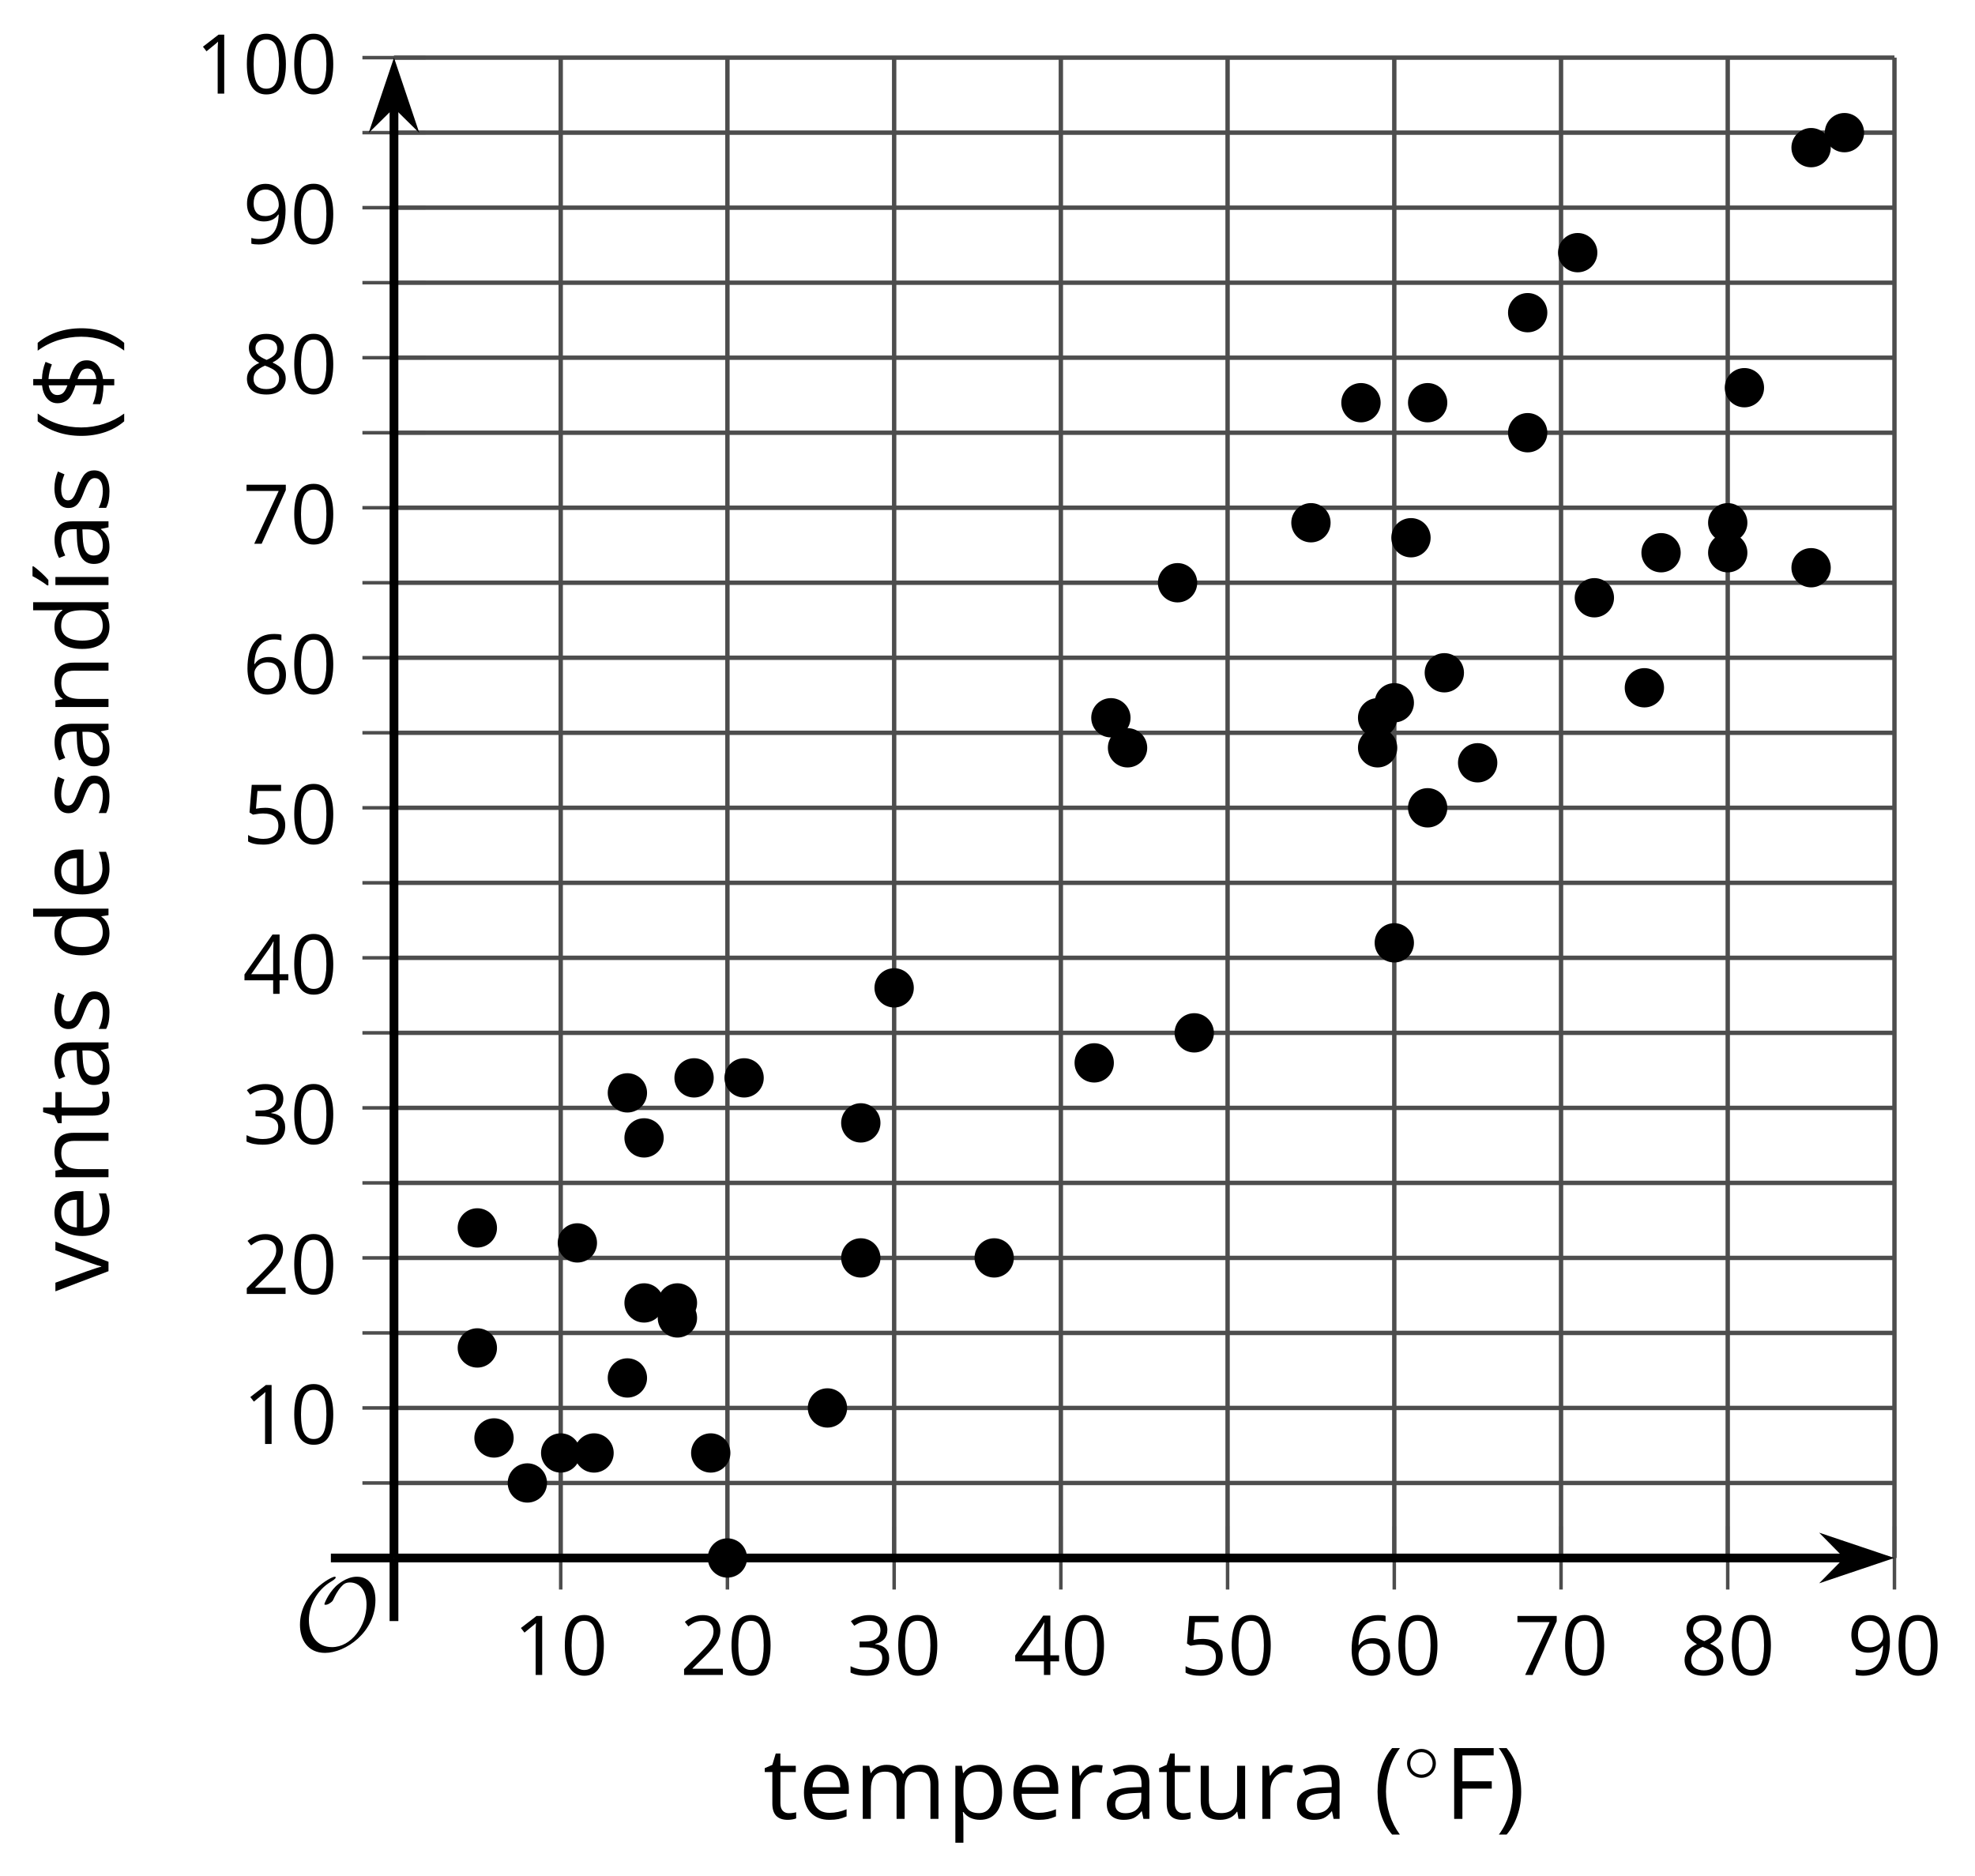 <?xml version='1.0' encoding='UTF-8'?>
<!-- This file was generated by dvisvgm 2.1.3 -->
<svg height='214.04pt' version='1.1' viewBox='-72 -72 225.288 214.04' width='225.288pt' xmlns='http://www.w3.org/2000/svg' xmlns:xlink='http://www.w3.org/1999/xlink'>
<defs>
<path d='M3.754 -1.993C3.754 -2.909 3.021 -3.642 2.112 -3.642S0.47 -2.909 0.47 -1.993S1.203 -0.343 2.112 -0.343S3.754 -1.076 3.754 -1.993ZM2.112 -0.709C1.403 -0.709 0.837 -1.275 0.837 -1.993S1.403 -3.276 2.112 -3.276S3.387 -2.71 3.387 -1.993S2.821 -0.709 2.112 -0.709Z' id='g0-14'/>
<path d='M9.289 -5.762C9.289 -7.281 8.62 -8.428 7.161 -8.428C5.918 -8.428 4.866 -7.424 4.782 -7.352C3.826 -6.408 3.467 -5.332 3.467 -5.308C3.467 -5.236 3.527 -5.224 3.587 -5.224C3.814 -5.224 4.005 -5.344 4.184 -5.475C4.399 -5.631 4.411 -5.667 4.543 -5.942C4.651 -6.181 4.926 -6.767 5.368 -7.269C5.655 -7.592 5.894 -7.771 6.372 -7.771C7.532 -7.771 8.273 -6.814 8.273 -5.248C8.273 -2.809 6.539 -0.395 4.328 -0.395C2.63 -0.395 1.698 -1.745 1.698 -3.455C1.698 -5.081 2.534 -6.874 4.28 -7.902C4.399 -7.974 4.758 -8.189 4.758 -8.345C4.758 -8.428 4.663 -8.428 4.639 -8.428C4.22 -8.428 0.681 -6.528 0.681 -2.941C0.681 -1.267 1.554 0.263 3.539 0.263C5.87 0.263 9.289 -2.08 9.289 -5.762Z' id='g1-79'/>
<use id='g8-4' transform='scale(1.2)' xlink:href='#g6-4'/>
<use id='g8-8' transform='scale(1.2)' xlink:href='#g6-8'/>
<use id='g8-9' transform='scale(1.2)' xlink:href='#g6-9'/>
<use id='g8-38' transform='scale(1.2)' xlink:href='#g6-38'/>
<use id='g8-65' transform='scale(1.2)' xlink:href='#g6-65'/>
<use id='g8-68' transform='scale(1.2)' xlink:href='#g6-68'/>
<use id='g8-69' transform='scale(1.2)' xlink:href='#g6-69'/>
<use id='g8-77' transform='scale(1.2)' xlink:href='#g6-77'/>
<use id='g8-78' transform='scale(1.2)' xlink:href='#g6-78'/>
<use id='g8-80' transform='scale(1.2)' xlink:href='#g6-80'/>
<use id='g8-82' transform='scale(1.2)' xlink:href='#g6-82'/>
<use id='g8-83' transform='scale(1.2)' xlink:href='#g6-83'/>
<use id='g8-84' transform='scale(1.2)' xlink:href='#g6-84'/>
<use id='g8-85' transform='scale(1.2)' xlink:href='#g6-85'/>
<use id='g8-86' transform='scale(1.2)' xlink:href='#g6-86'/>
<use id='g8-172' transform='scale(1.2)' xlink:href='#g6-172'/>
<path d='M4.77 -2.067C4.77 -2.339 4.715 -2.569 4.599 -2.753C4.484 -2.947 4.309 -3.112 4.07 -3.26C3.831 -3.402 3.471 -3.554 2.988 -3.706V-5.704C3.462 -5.672 3.927 -5.562 4.383 -5.382L4.622 -5.985C4.098 -6.197 3.554 -6.312 2.988 -6.326V-7.155H2.394V-6.317C1.883 -6.262 1.469 -6.105 1.16 -5.847C0.847 -5.589 0.691 -5.258 0.691 -4.857C0.691 -4.438 0.82 -4.098 1.068 -3.835C1.326 -3.573 1.763 -3.338 2.394 -3.14V-1.114C2.122 -1.114 1.819 -1.151 1.483 -1.225C1.151 -1.294 0.856 -1.386 0.603 -1.501V-0.783C0.81 -0.686 1.073 -0.612 1.395 -0.562C1.717 -0.506 2.049 -0.479 2.394 -0.479V0.548H2.988V-0.52C3.55 -0.589 3.987 -0.764 4.3 -1.031C4.613 -1.308 4.77 -1.648 4.77 -2.067ZM3.987 -2.007C3.987 -1.533 3.656 -1.252 2.988 -1.16V-2.951C3.379 -2.818 3.646 -2.68 3.785 -2.541C3.918 -2.408 3.987 -2.228 3.987 -2.007ZM1.469 -4.866C1.469 -5.078 1.547 -5.258 1.704 -5.396C1.86 -5.543 2.09 -5.635 2.394 -5.686V-3.904C2.053 -4.029 1.814 -4.162 1.676 -4.305S1.469 -4.632 1.469 -4.866Z' id='g6-4'/>
<path d='M0.378 -2.583C0.378 -1.782 0.497 -1.031 0.732 -0.336S1.312 0.971 1.763 1.492H2.5C2.072 0.912 1.745 0.272 1.519 -0.433S1.179 -1.855 1.179 -2.592C1.179 -3.343 1.289 -4.07 1.51 -4.779C1.736 -5.488 2.067 -6.137 2.509 -6.731H1.763C1.317 -6.197 0.971 -5.576 0.737 -4.866C0.497 -4.157 0.378 -3.398 0.378 -2.583Z' id='g6-8'/>
<path d='M2.413 -2.583C2.413 -3.389 2.293 -4.148 2.058 -4.862C1.823 -5.571 1.478 -6.192 1.027 -6.731H0.281C0.723 -6.137 1.054 -5.488 1.28 -4.779C1.501 -4.07 1.611 -3.343 1.611 -2.592C1.611 -1.855 1.496 -1.133 1.271 -0.433C1.045 0.272 0.718 0.916 0.29 1.492H1.027C1.473 0.976 1.819 0.368 2.053 -0.327C2.293 -1.022 2.413 -1.777 2.413 -2.583Z' id='g6-9'/>
<path d='M4.922 -3.375C4.922 -4.498 4.733 -5.355 4.355 -5.948C3.973 -6.542 3.421 -6.837 2.689 -6.837C1.938 -6.837 1.381 -6.552 1.018 -5.985S0.47 -4.549 0.47 -3.375C0.47 -2.238 0.658 -1.377 1.036 -0.792C1.413 -0.203 1.966 0.092 2.689 0.092C3.444 0.092 4.006 -0.193 4.374 -0.769C4.738 -1.344 4.922 -2.21 4.922 -3.375ZM1.243 -3.375C1.243 -4.355 1.358 -5.064 1.588 -5.506C1.819 -5.953 2.187 -6.174 2.689 -6.174C3.2 -6.174 3.568 -5.948 3.794 -5.497C4.024 -5.051 4.139 -4.342 4.139 -3.375S4.024 -1.699 3.794 -1.243C3.568 -0.792 3.2 -0.566 2.689 -0.566C2.187 -0.566 1.819 -0.792 1.588 -1.234C1.358 -1.685 1.243 -2.394 1.243 -3.375Z' id='g6-16'/>
<path d='M3.292 0V-6.731H2.647L0.866 -5.355L1.271 -4.83C1.92 -5.359 2.288 -5.658 2.366 -5.727S2.518 -5.866 2.583 -5.93C2.56 -5.576 2.546 -5.198 2.546 -4.797V0H3.292Z' id='g6-17'/>
<path d='M4.885 0V-0.709H1.423V-0.746L2.896 -2.187C3.554 -2.827 4.001 -3.352 4.24 -3.771S4.599 -4.609 4.599 -5.037C4.599 -5.585 4.42 -6.018 4.061 -6.344C3.702 -6.667 3.204 -6.828 2.574 -6.828C1.842 -6.828 1.169 -6.57 0.548 -6.054L0.953 -5.534C1.262 -5.778 1.538 -5.944 1.786 -6.036C2.04 -6.128 2.302 -6.174 2.583 -6.174C2.97 -6.174 3.273 -6.068 3.49 -5.856C3.706 -5.649 3.817 -5.364 3.817 -5.005C3.817 -4.751 3.775 -4.512 3.688 -4.291S3.471 -3.844 3.301 -3.61S2.772 -2.988 2.233 -2.44L0.46 -0.658V0H4.885Z' id='g6-18'/>
<path d='M4.632 -5.147C4.632 -5.668 4.452 -6.077 4.088 -6.381C3.725 -6.676 3.218 -6.828 2.564 -6.828C2.164 -6.828 1.786 -6.768 1.427 -6.639C1.064 -6.519 0.746 -6.344 0.47 -6.128L0.856 -5.612C1.192 -5.829 1.487 -5.976 1.75 -6.054S2.288 -6.174 2.583 -6.174C2.97 -6.174 3.278 -6.082 3.499 -5.893C3.729 -5.704 3.84 -5.447 3.84 -5.12C3.84 -4.71 3.688 -4.388 3.379 -4.153C3.071 -3.923 2.657 -3.808 2.132 -3.808H1.459V-3.149H2.122C3.407 -3.149 4.047 -2.739 4.047 -1.925C4.047 -1.013 3.467 -0.557 2.302 -0.557C2.007 -0.557 1.694 -0.594 1.363 -0.672C1.036 -0.746 0.723 -0.856 0.433 -0.999V-0.272C0.714 -0.138 0.999 -0.041 1.298 0.009C1.593 0.064 1.92 0.092 2.274 0.092C3.094 0.092 3.725 -0.083 4.171 -0.424C4.618 -0.769 4.839 -1.266 4.839 -1.906C4.839 -2.353 4.71 -2.716 4.448 -2.993S3.785 -3.439 3.246 -3.508V-3.545C3.688 -3.637 4.029 -3.821 4.273 -4.093C4.512 -4.365 4.632 -4.719 4.632 -5.147Z' id='g6-19'/>
<path d='M5.203 -1.547V-2.242H4.204V-6.768H3.393L0.198 -2.215V-1.547H3.471V0H4.204V-1.547H5.203ZM3.471 -2.242H0.962L3.066 -5.235C3.195 -5.428 3.333 -5.672 3.481 -5.967H3.518C3.485 -5.414 3.471 -4.917 3.471 -4.48V-2.242Z' id='g6-20'/>
<path d='M2.564 -4.111C2.215 -4.111 1.865 -4.075 1.51 -4.006L1.68 -6.027H4.374V-6.731H1.027L0.773 -3.582L1.169 -3.329C1.657 -3.416 2.049 -3.462 2.339 -3.462C3.49 -3.462 4.065 -2.993 4.065 -2.053C4.065 -1.57 3.913 -1.202 3.619 -0.948C3.315 -0.695 2.896 -0.566 2.357 -0.566C2.049 -0.566 1.731 -0.608 1.413 -0.681C1.096 -0.764 0.829 -0.87 0.612 -1.008V-0.272C1.013 -0.028 1.588 0.092 2.348 0.092C3.126 0.092 3.739 -0.106 4.18 -0.502C4.627 -0.898 4.848 -1.446 4.848 -2.141C4.848 -2.753 4.646 -3.232 4.236 -3.582C3.831 -3.936 3.273 -4.111 2.564 -4.111Z' id='g6-21'/>
<path d='M0.539 -2.878C0.539 -1.943 0.741 -1.215 1.151 -0.691C1.561 -0.17 2.113 0.092 2.808 0.092C3.458 0.092 3.978 -0.11 4.355 -0.506C4.742 -0.912 4.931 -1.459 4.931 -2.159C4.931 -2.785 4.756 -3.283 4.411 -3.646C4.061 -4.01 3.582 -4.194 2.979 -4.194C2.247 -4.194 1.713 -3.932 1.377 -3.402H1.321C1.358 -4.365 1.565 -5.074 1.948 -5.525C2.33 -5.971 2.878 -6.197 3.6 -6.197C3.904 -6.197 4.176 -6.16 4.411 -6.082V-6.74C4.213 -6.8 3.936 -6.828 3.591 -6.828C2.583 -6.828 1.823 -6.501 1.308 -5.847C0.797 -5.189 0.539 -4.199 0.539 -2.878ZM2.799 -0.557C2.509 -0.557 2.251 -0.635 2.026 -0.797C1.805 -0.958 1.63 -1.174 1.506 -1.446S1.321 -2.012 1.321 -2.33C1.321 -2.546 1.39 -2.753 1.529 -2.951C1.662 -3.149 1.846 -3.306 2.076 -3.421S2.56 -3.591 2.836 -3.591C3.283 -3.591 3.614 -3.462 3.84 -3.209S4.176 -2.606 4.176 -2.159C4.176 -1.639 4.056 -1.243 3.812 -0.967C3.573 -0.695 3.237 -0.557 2.799 -0.557Z' id='g6-22'/>
<path d='M1.312 0H2.159L4.913 -6.119V-6.731H0.433V-6.027H4.102L1.312 0Z' id='g6-23'/>
<path d='M2.689 -6.828C2.086 -6.828 1.602 -6.685 1.243 -6.39C0.879 -6.105 0.7 -5.714 0.7 -5.226C0.7 -4.88 0.792 -4.572 0.976 -4.291C1.16 -4.015 1.464 -3.757 1.888 -3.518C0.948 -3.089 0.479 -2.486 0.479 -1.717C0.479 -1.142 0.672 -0.695 1.059 -0.378C1.446 -0.064 1.998 0.092 2.716 0.092C3.393 0.092 3.927 -0.074 4.319 -0.405C4.71 -0.741 4.903 -1.188 4.903 -1.745C4.903 -2.122 4.788 -2.454 4.558 -2.744C4.328 -3.029 3.941 -3.301 3.393 -3.564C3.844 -3.789 4.171 -4.038 4.378 -4.309S4.687 -4.885 4.687 -5.216C4.687 -5.718 4.507 -6.114 4.148 -6.4S3.301 -6.828 2.689 -6.828ZM1.234 -1.699C1.234 -2.03 1.335 -2.316 1.542 -2.551C1.75 -2.79 2.081 -3.006 2.537 -3.204C3.131 -2.988 3.55 -2.762 3.789 -2.532C4.029 -2.297 4.148 -2.035 4.148 -1.736C4.148 -1.363 4.019 -1.068 3.766 -0.852S3.154 -0.529 2.698 -0.529C2.233 -0.529 1.874 -0.631 1.621 -0.838C1.363 -1.045 1.234 -1.331 1.234 -1.699ZM2.68 -6.206C3.071 -6.206 3.375 -6.114 3.6 -5.93C3.821 -5.75 3.932 -5.502 3.932 -5.193C3.932 -4.913 3.84 -4.664 3.656 -4.452C3.476 -4.24 3.163 -4.042 2.726 -3.858C2.238 -4.061 1.901 -4.263 1.722 -4.466S1.45 -4.913 1.45 -5.193C1.45 -5.502 1.561 -5.746 1.777 -5.93S2.297 -6.206 2.68 -6.206Z' id='g6-24'/>
<path d='M4.885 -3.858C4.885 -4.471 4.793 -5 4.609 -5.451C4.425 -5.898 4.162 -6.243 3.821 -6.473C3.476 -6.713 3.076 -6.828 2.62 -6.828C1.98 -6.828 1.469 -6.625 1.077 -6.22C0.681 -5.815 0.488 -5.262 0.488 -4.563C0.488 -3.923 0.663 -3.425 1.013 -3.071S1.837 -2.537 2.431 -2.537C2.781 -2.537 3.094 -2.606 3.375 -2.735C3.656 -2.873 3.877 -3.066 4.047 -3.32H4.102C4.07 -2.376 3.863 -1.68 3.49 -1.225C3.112 -0.764 2.555 -0.539 1.819 -0.539C1.506 -0.539 1.225 -0.58 0.981 -0.658V0C1.188 0.06 1.473 0.092 1.828 0.092C3.867 0.092 4.885 -1.225 4.885 -3.858ZM2.62 -6.174C2.91 -6.174 3.168 -6.096 3.398 -5.939C3.619 -5.783 3.798 -5.566 3.923 -5.295S4.111 -4.724 4.111 -4.401C4.111 -4.185 4.042 -3.983 3.909 -3.785S3.591 -3.435 3.352 -3.32C3.122 -3.204 2.864 -3.149 2.583 -3.149C2.132 -3.149 1.796 -3.278 1.575 -3.527C1.354 -3.785 1.243 -4.13 1.243 -4.572C1.243 -5.074 1.363 -5.47 1.602 -5.75S2.182 -6.174 2.62 -6.174Z' id='g6-25'/>
<path d='M1.708 0V-2.878H4.498V-3.573H1.708V-6.036H4.678V-6.731H0.925V0H1.708Z' id='g6-38'/>
<path d='M3.913 0H4.48V-3.444C4.48 -4.033 4.337 -4.461 4.042 -4.728C3.757 -4.995 3.31 -5.129 2.707 -5.129C2.408 -5.129 2.113 -5.092 1.814 -5.014C1.519 -4.936 1.248 -4.83 0.999 -4.696L1.234 -4.111C1.763 -4.369 2.242 -4.498 2.661 -4.498C3.034 -4.498 3.306 -4.401 3.481 -4.217C3.646 -4.024 3.734 -3.734 3.734 -3.338V-3.025L2.878 -2.997C1.248 -2.947 0.433 -2.413 0.433 -1.395C0.433 -0.921 0.576 -0.552 0.856 -0.295C1.142 -0.037 1.533 0.092 2.035 0.092C2.408 0.092 2.721 0.037 2.974 -0.074C3.223 -0.189 3.471 -0.401 3.725 -0.718H3.762L3.913 0ZM2.187 -0.539C1.888 -0.539 1.653 -0.612 1.483 -0.755C1.317 -0.898 1.234 -1.11 1.234 -1.386C1.234 -1.74 1.367 -1.998 1.639 -2.164C1.906 -2.334 2.343 -2.426 2.951 -2.449L3.715 -2.482V-2.026C3.715 -1.556 3.582 -1.192 3.306 -0.93C3.039 -0.668 2.661 -0.539 2.187 -0.539Z' id='g6-65'/>
<path d='M4.245 -0.677L4.346 0H4.968V-7.164H4.204V-5.111L4.222 -4.756L4.254 -4.392H4.194C3.831 -4.89 3.306 -5.138 2.62 -5.138C1.961 -5.138 1.45 -4.908 1.082 -4.448S0.529 -3.343 0.529 -2.509S0.714 -1.036 1.077 -0.585C1.446 -0.134 1.961 0.092 2.62 0.092C3.324 0.092 3.849 -0.166 4.204 -0.677H4.245ZM2.716 -0.548C2.261 -0.548 1.911 -0.714 1.676 -1.041S1.321 -1.855 1.321 -2.5C1.321 -3.135 1.441 -3.628 1.676 -3.978C1.915 -4.323 2.261 -4.498 2.707 -4.498C3.227 -4.498 3.61 -4.346 3.849 -4.042C4.084 -3.734 4.204 -3.223 4.204 -2.509V-2.348C4.204 -1.717 4.088 -1.257 3.849 -0.976C3.619 -0.691 3.237 -0.548 2.716 -0.548Z' id='g6-68'/>
<path d='M2.942 0.092C3.283 0.092 3.573 0.064 3.812 0.018C4.056 -0.037 4.309 -0.12 4.581 -0.235V-0.916C4.052 -0.691 3.513 -0.576 2.97 -0.576C2.454 -0.576 2.053 -0.727 1.768 -1.036C1.487 -1.344 1.335 -1.791 1.321 -2.385H4.797V-2.868C4.797 -3.55 4.613 -4.098 4.245 -4.512C3.877 -4.931 3.375 -5.138 2.744 -5.138C2.067 -5.138 1.533 -4.899 1.133 -4.42C0.727 -3.941 0.529 -3.297 0.529 -2.482C0.529 -1.676 0.746 -1.045 1.179 -0.589C1.607 -0.134 2.196 0.092 2.942 0.092ZM2.735 -4.498C3.135 -4.498 3.439 -4.369 3.656 -4.116C3.872 -3.858 3.978 -3.49 3.978 -3.006H1.34C1.381 -3.471 1.524 -3.84 1.768 -4.102C2.007 -4.365 2.33 -4.498 2.735 -4.498Z' id='g6-69'/>
<path d='M7.242 0H8.006V-3.292C8.006 -3.936 7.864 -4.406 7.578 -4.696C7.297 -4.991 6.869 -5.138 6.298 -5.138C5.935 -5.138 5.608 -5.06 5.322 -4.908S4.82 -4.544 4.669 -4.282H4.632C4.388 -4.853 3.872 -5.138 3.085 -5.138C2.758 -5.138 2.468 -5.069 2.201 -4.931C1.943 -4.793 1.736 -4.599 1.593 -4.355H1.556L1.432 -5.046H0.81V0H1.575V-2.647C1.575 -3.301 1.685 -3.771 1.906 -4.061C2.132 -4.346 2.482 -4.489 2.96 -4.489C3.324 -4.489 3.596 -4.388 3.766 -4.19C3.936 -3.987 4.024 -3.683 4.024 -3.283V0H4.788V-2.818C4.788 -3.384 4.903 -3.808 5.129 -4.079S5.709 -4.489 6.183 -4.489C6.547 -4.489 6.814 -4.388 6.984 -4.19C7.155 -3.987 7.242 -3.683 7.242 -3.283V0Z' id='g6-77'/>
<path d='M4.263 0H5.028V-3.292C5.028 -3.936 4.876 -4.406 4.567 -4.696C4.259 -4.991 3.803 -5.138 3.195 -5.138C2.85 -5.138 2.532 -5.069 2.251 -4.936C1.971 -4.797 1.75 -4.604 1.593 -4.355H1.556L1.432 -5.046H0.81V0H1.575V-2.647C1.575 -3.306 1.699 -3.775 1.943 -4.061S2.574 -4.489 3.103 -4.489C3.504 -4.489 3.794 -4.388 3.983 -4.185S4.263 -3.674 4.263 -3.264V0Z' id='g6-78'/>
<path d='M3.158 0.092C3.817 0.092 4.328 -0.138 4.696 -0.599C5.069 -1.054 5.253 -1.699 5.253 -2.528C5.253 -3.352 5.074 -3.996 4.705 -4.452C4.346 -4.908 3.826 -5.138 3.158 -5.138C2.822 -5.138 2.523 -5.078 2.261 -4.954S1.773 -4.632 1.575 -4.355H1.538L1.432 -5.046H0.81V2.265H1.575V0.189C1.575 -0.074 1.556 -0.355 1.519 -0.649H1.575C1.759 -0.396 1.989 -0.212 2.256 -0.092C2.532 0.032 2.832 0.092 3.158 0.092ZM3.048 -4.489C3.494 -4.489 3.844 -4.319 4.088 -3.987C4.337 -3.646 4.461 -3.168 4.461 -2.537C4.461 -1.915 4.337 -1.432 4.088 -1.077C3.844 -0.723 3.504 -0.548 3.066 -0.548C2.546 -0.548 2.164 -0.7 1.929 -1.004C1.694 -1.312 1.575 -1.819 1.575 -2.528V-2.698C1.579 -3.32 1.699 -3.775 1.929 -4.061S2.532 -4.489 3.048 -4.489Z' id='g6-80'/>
<path d='M3.112 -5.138C2.795 -5.138 2.505 -5.051 2.242 -4.871S1.754 -4.438 1.565 -4.111H1.529L1.441 -5.046H0.81V0H1.575V-2.707C1.575 -3.2 1.722 -3.614 2.007 -3.946C2.302 -4.277 2.647 -4.443 3.057 -4.443C3.218 -4.443 3.402 -4.42 3.61 -4.374L3.715 -5.083C3.536 -5.12 3.338 -5.138 3.112 -5.138Z' id='g6-82'/>
<path d='M4.065 -1.377C4.065 -1.713 3.959 -1.989 3.748 -2.21C3.541 -2.431 3.135 -2.652 2.537 -2.868C2.099 -3.029 1.805 -3.154 1.653 -3.241S1.39 -3.416 1.317 -3.513C1.252 -3.61 1.215 -3.725 1.215 -3.858C1.215 -4.056 1.308 -4.213 1.492 -4.328S1.948 -4.498 2.311 -4.498C2.721 -4.498 3.181 -4.392 3.688 -4.185L3.959 -4.807C3.439 -5.028 2.91 -5.138 2.366 -5.138C1.782 -5.138 1.326 -5.018 0.99 -4.779C0.654 -4.544 0.488 -4.217 0.488 -3.808C0.488 -3.577 0.534 -3.379 0.635 -3.214C0.727 -3.048 0.875 -2.901 1.077 -2.772C1.271 -2.638 1.607 -2.486 2.076 -2.311C2.569 -2.122 2.901 -1.957 3.076 -1.814C3.241 -1.676 3.329 -1.51 3.329 -1.312C3.329 -1.05 3.223 -0.856 3.006 -0.727C2.79 -0.603 2.486 -0.539 2.086 -0.539C1.828 -0.539 1.561 -0.576 1.28 -0.645C1.004 -0.714 0.746 -0.81 0.502 -0.935V-0.226C0.875 -0.014 1.4 0.092 2.067 0.092C2.698 0.092 3.191 -0.037 3.541 -0.29S4.065 -0.907 4.065 -1.377Z' id='g6-83'/>
<path d='M2.44 -0.539C2.187 -0.539 1.989 -0.622 1.846 -0.783S1.63 -1.179 1.63 -1.483V-4.452H3.094V-5.046H1.63V-6.215H1.188L0.866 -5.138L0.143 -4.82V-4.452H0.866V-1.45C0.866 -0.424 1.354 0.092 2.33 0.092C2.459 0.092 2.606 0.078 2.762 0.055C2.928 0.028 3.048 -0.005 3.131 -0.046V-0.631C3.057 -0.608 2.956 -0.589 2.832 -0.571C2.707 -0.548 2.574 -0.539 2.44 -0.539Z' id='g6-84'/>
<path d='M1.529 -5.046H0.755V-1.745C0.755 -1.105 0.907 -0.635 1.215 -0.345C1.519 -0.055 1.98 0.092 2.592 0.092C2.947 0.092 3.264 0.028 3.545 -0.106C3.821 -0.239 4.038 -0.428 4.194 -0.677H4.236L4.346 0H4.977V-5.046H4.213V-2.394C4.213 -1.74 4.088 -1.271 3.849 -0.981C3.6 -0.691 3.218 -0.548 2.689 -0.548C2.288 -0.548 1.998 -0.649 1.809 -0.852S1.529 -1.363 1.529 -1.773V-5.046Z' id='g6-85'/>
<path d='M1.915 0H2.808L4.724 -5.046H3.904C3.278 -3.329 2.873 -2.215 2.698 -1.704C2.514 -1.188 2.408 -0.852 2.376 -0.691H2.339C2.297 -0.898 2.15 -1.354 1.906 -2.053L0.82 -5.046H0L1.915 0Z' id='g6-86'/>
<path d='M1.575 0V-5.046H0.81V0H1.575ZM0.778 -5.829V-5.714H1.289C1.487 -5.875 1.717 -6.1 1.984 -6.39S2.454 -6.929 2.587 -7.127V-7.224H1.657C1.561 -7.026 1.427 -6.791 1.252 -6.519C1.087 -6.248 0.925 -6.018 0.778 -5.829Z' id='g6-172'/>
</defs>
<g id='page1'>
<path d='M-8.039 105.742V-65.426M10.977 105.742V-65.426M29.996 105.742V-65.426M49.012 105.742V-65.426M68.031 105.742V-65.426M87.046 105.742V-65.426M106.067 105.742V-65.426M125.082 105.742V-65.426M144.101 105.742V-65.426' fill='none' stroke='#4d4d4d' stroke-linejoin='bevel' stroke-miterlimit='10.037' stroke-width='0.5'/>
<path d='M-27.059 97.184H144.101M-27.059 80.067H144.101M-27.059 62.95H144.101M-27.059 45.832H144.101M-27.059 28.715H144.101M-27.059 11.598H144.101M-27.059 -5.519H144.101M-27.059 -22.633H144.101M-27.059 -39.75H144.101M-27.059 -56.867H144.101' fill='none' stroke='#4d4d4d' stroke-linejoin='bevel' stroke-miterlimit='10.037' stroke-width='0.5'/>
<path d='M-27.059 88.625H144.101M-27.059 71.508H144.101M-27.059 54.391H144.101M-27.059 37.274H144.101M-27.059 20.157H144.101M-27.059 3.039H144.101M-27.059 -14.074H144.101M-27.059 -31.191H144.101M-27.059 -48.308H144.101M-27.059 -65.426H144.101' fill='none' stroke='#4d4d4d' stroke-linejoin='bevel' stroke-miterlimit='10.037' stroke-width='0.5'/>
<path d='M-8.039 109.344V102.141M10.977 109.344V102.141M29.996 109.344V102.141M49.012 109.344V102.141M68.031 109.344V102.141M87.046 109.344V102.141M106.067 109.344V102.141M125.082 109.344V102.141M144.101 109.344V102.141' fill='none' stroke='#4d4d4d' stroke-linejoin='bevel' stroke-miterlimit='10.037' stroke-width='0.4'/>
<path d='M-30.66 97.184H-23.457M-30.66 80.067H-23.457M-30.66 62.95H-23.457M-30.66 45.832H-23.457M-30.66 28.715H-23.457M-30.66 11.598H-23.457M-30.66 -5.519H-23.457M-30.66 -22.633H-23.457M-30.66 -39.75H-23.457M-30.66 -56.867H-23.457' fill='none' stroke='#4d4d4d' stroke-linejoin='bevel' stroke-miterlimit='10.037' stroke-width='0.4'/>
<path d='M-30.66 88.625H-23.457M-30.66 71.508H-23.457M-30.66 54.391H-23.457M-30.66 37.274H-23.457M-30.66 20.157H-23.457M-30.66 3.039H-23.457M-30.66 -14.074H-23.457M-30.66 -31.191H-23.457M-30.66 -48.308H-23.457M-30.66 -65.426H-23.457' fill='none' stroke='#4d4d4d' stroke-linejoin='bevel' stroke-miterlimit='10.037' stroke-width='0.4'/>
<path d='M-27.059 105.742H138.808' fill='none' stroke='#000000' stroke-linejoin='bevel' stroke-miterlimit='10.037' stroke-width='1'/>
<path d='M142.523 105.742L137.335 103.996L139.054 105.742L137.335 107.489Z'/>
<path d='M142.523 105.742L137.335 103.996L139.054 105.742L137.335 107.489Z' fill='none' stroke='#000000' stroke-miterlimit='10.037' stroke-width='1'/>
<path d='M-27.059 105.742V-60.133' fill='none' stroke='#000000' stroke-linejoin='bevel' stroke-miterlimit='10.037' stroke-width='1'/>
<path d='M-27.059 -63.852L-28.805 -58.66L-27.059 -60.383L-25.312 -58.66Z'/>
<path d='M-27.059 -63.852L-28.805 -58.66L-27.059 -60.383L-25.312 -58.66Z' fill='none' stroke='#000000' stroke-miterlimit='10.037' stroke-width='1'/>
<g transform='matrix(1 0 0 1 -31.329 49.642)'>
<use x='17.884' xlink:href='#g6-17' y='69.444'/>
<use x='23.288' xlink:href='#g6-16' y='69.444'/>
</g>
<g transform='matrix(1 0 0 1 -12.312 49.642)'>
<use x='17.884' xlink:href='#g6-18' y='69.444'/>
<use x='23.288' xlink:href='#g6-16' y='69.444'/>
</g>
<g transform='matrix(1 0 0 1 6.706 49.642)'>
<use x='17.884' xlink:href='#g6-19' y='69.444'/>
<use x='23.288' xlink:href='#g6-16' y='69.444'/>
</g>
<g transform='matrix(1 0 0 1 25.724 49.642)'>
<use x='17.884' xlink:href='#g6-20' y='69.444'/>
<use x='23.288' xlink:href='#g6-16' y='69.444'/>
</g>
<g transform='matrix(1 0 0 1 44.742 49.642)'>
<use x='17.884' xlink:href='#g6-21' y='69.444'/>
<use x='23.288' xlink:href='#g6-16' y='69.444'/>
</g>
<g transform='matrix(1 0 0 1 63.759 49.642)'>
<use x='17.884' xlink:href='#g6-22' y='69.444'/>
<use x='23.288' xlink:href='#g6-16' y='69.444'/>
</g>
<g transform='matrix(1 0 0 1 82.777 49.642)'>
<use x='17.884' xlink:href='#g6-23' y='69.444'/>
<use x='23.288' xlink:href='#g6-16' y='69.444'/>
</g>
<g transform='matrix(1 0 0 1 101.795 49.642)'>
<use x='17.884' xlink:href='#g6-24' y='69.444'/>
<use x='23.288' xlink:href='#g6-16' y='69.444'/>
</g>
<g transform='matrix(1 0 0 1 120.812 49.642)'>
<use x='17.884' xlink:href='#g6-25' y='69.444'/>
<use x='23.288' xlink:href='#g6-16' y='69.444'/>
</g>
<g transform='matrix(1 0 0 1 -62.195 23.292)'>
<use x='17.884' xlink:href='#g6-17' y='69.444'/>
<use x='23.288' xlink:href='#g6-16' y='69.444'/>
</g>
<g transform='matrix(1 0 0 1 -62.195 6.175)'>
<use x='17.884' xlink:href='#g6-18' y='69.444'/>
<use x='23.288' xlink:href='#g6-16' y='69.444'/>
</g>
<g transform='matrix(1 0 0 1 -62.195 -10.942)'>
<use x='17.884' xlink:href='#g6-19' y='69.444'/>
<use x='23.288' xlink:href='#g6-16' y='69.444'/>
</g>
<g transform='matrix(1 0 0 1 -62.195 -28.059)'>
<use x='17.884' xlink:href='#g6-20' y='69.444'/>
<use x='23.288' xlink:href='#g6-16' y='69.444'/>
</g>
<g transform='matrix(1 0 0 1 -62.195 -45.176)'>
<use x='17.884' xlink:href='#g6-21' y='69.444'/>
<use x='23.288' xlink:href='#g6-16' y='69.444'/>
</g>
<g transform='matrix(1 0 0 1 -62.195 -62.293)'>
<use x='17.884' xlink:href='#g6-22' y='69.444'/>
<use x='23.288' xlink:href='#g6-16' y='69.444'/>
</g>
<g transform='matrix(1 0 0 1 -62.195 -79.41)'>
<use x='17.884' xlink:href='#g6-23' y='69.444'/>
<use x='23.288' xlink:href='#g6-16' y='69.444'/>
</g>
<g transform='matrix(1 0 0 1 -62.195 -96.527)'>
<use x='17.884' xlink:href='#g6-24' y='69.444'/>
<use x='23.288' xlink:href='#g6-16' y='69.444'/>
</g>
<g transform='matrix(1 0 0 1 -62.195 -113.644)'>
<use x='17.884' xlink:href='#g6-25' y='69.444'/>
<use x='23.288' xlink:href='#g6-16' y='69.444'/>
</g>
<g transform='matrix(1 0 0 1 -67.599 -130.761)'>
<use x='17.884' xlink:href='#g6-17' y='69.444'/>
<use x='23.288' xlink:href='#g6-16' y='69.444'/>
<use x='28.692' xlink:href='#g6-16' y='69.444'/>
</g>
<path d='M66.219 45.832C66.219 44.735 65.328 43.84 64.227 43.84S62.234 44.735 62.234 45.832C62.234 46.934 63.125 47.825 64.227 47.825S66.219 46.934 66.219 45.832Z'/>
<path d='M66.219 45.832C66.219 44.735 65.328 43.84 64.227 43.84S62.234 44.735 62.234 45.832C62.234 46.934 63.125 47.825 64.227 47.825S66.219 46.934 66.219 45.832Z' fill='none' stroke='#000000' stroke-linejoin='bevel' stroke-miterlimit='10.037' stroke-width='0.5'/>
<path d='M1.559 52.68C1.559 51.578 0.668 50.688 -0.434 50.688C-1.535 50.688 -2.426 51.578 -2.426 52.68C-2.426 53.782 -1.535 54.672 -0.434 54.672C0.668 54.672 1.559 53.782 1.559 52.68Z'/>
<path d='M1.559 52.68C1.559 51.578 0.668 50.688 -0.434 50.688C-1.535 50.688 -2.426 51.578 -2.426 52.68C-2.426 53.782 -1.535 54.672 -0.434 54.672C0.668 54.672 1.559 53.782 1.559 52.68Z' fill='none' stroke='#000000' stroke-linejoin='bevel' stroke-miterlimit='10.037' stroke-width='0.5'/>
<path d='M79.531 -12.363C79.531 -13.465 78.641 -14.355 77.54 -14.355C76.438 -14.355 75.546 -13.465 75.546 -12.363C75.546 -11.265 76.438 -10.371 77.54 -10.371C78.641 -10.371 79.531 -11.265 79.531 -12.363Z'/>
<path d='M79.531 -12.363C79.531 -13.465 78.641 -14.355 77.54 -14.355C76.438 -14.355 75.546 -13.465 75.546 -12.363C75.546 -11.265 76.438 -10.371 77.54 -10.371C78.641 -10.371 79.531 -11.265 79.531 -12.363Z' fill='none' stroke='#000000' stroke-linejoin='bevel' stroke-miterlimit='10.037' stroke-width='0.5'/>
<path d='M9.164 50.969C9.164 49.867 8.274 48.977 7.172 48.977C6.074 48.977 5.18 49.867 5.18 50.969C5.18 52.071 6.074 52.961 7.172 52.961C8.274 52.961 9.164 52.071 9.164 50.969Z'/>
<path d='M9.164 50.969C9.164 49.867 8.274 48.977 7.172 48.977C6.074 48.977 5.18 49.867 5.18 50.969C5.18 52.071 6.074 52.961 7.172 52.961C8.274 52.961 9.164 52.071 9.164 50.969Z' fill='none' stroke='#000000' stroke-linejoin='bevel' stroke-miterlimit='10.037' stroke-width='0.5'/>
<path d='M90.942 -10.652C90.942 -11.754 90.05 -12.644 88.95 -12.644C87.847 -12.644 86.957 -11.754 86.957 -10.652C86.957 -9.551 87.847 -8.66 88.95 -8.66C90.05 -8.66 90.942 -9.551 90.942 -10.652Z'/>
<path d='M90.942 -10.652C90.942 -11.754 90.05 -12.644 88.95 -12.644C87.847 -12.644 86.957 -11.754 86.957 -10.652C86.957 -9.551 87.847 -8.66 88.95 -8.66C90.05 -8.66 90.942 -9.551 90.942 -10.652Z' fill='none' stroke='#000000' stroke-linejoin='bevel' stroke-miterlimit='10.037' stroke-width='0.5'/>
<path d='M136.585 -7.23C136.585 -8.328 135.691 -9.222 134.589 -9.222C133.492 -9.222 132.597 -8.328 132.597 -7.23C132.597 -6.129 133.492 -5.238 134.589 -5.238C135.691 -5.238 136.585 -6.129 136.585 -7.23Z'/>
<path d='M136.585 -7.23C136.585 -8.328 135.691 -9.222 134.589 -9.222C133.492 -9.222 132.597 -8.328 132.597 -7.23C132.597 -6.129 133.492 -5.238 134.589 -5.238C135.691 -5.238 136.585 -6.129 136.585 -7.23Z' fill='none' stroke='#000000' stroke-linejoin='bevel' stroke-miterlimit='10.037' stroke-width='0.5'/>
<path d='M64.316 -5.519C64.316 -6.617 63.426 -7.511 62.324 -7.511C61.223 -7.511 60.332 -6.617 60.332 -5.519C60.332 -4.418 61.223 -3.523 62.324 -3.523C63.426 -3.523 64.316 -4.418 64.316 -5.519Z'/>
<path d='M64.316 -5.519C64.316 -6.617 63.426 -7.511 62.324 -7.511C61.223 -7.511 60.332 -6.617 60.332 -5.519C60.332 -4.418 61.223 -3.523 62.324 -3.523C63.426 -3.523 64.316 -4.418 64.316 -5.519Z' fill='none' stroke='#000000' stroke-linejoin='bevel' stroke-miterlimit='10.037' stroke-width='0.5'/>
<path d='M1.559 85.203C1.559 84.102 0.668 83.211 -0.434 83.211C-1.535 83.211 -2.426 84.102 -2.426 85.203C-2.426 86.305 -1.535 87.196 -0.434 87.196C0.668 87.196 1.559 86.305 1.559 85.203Z'/>
<path d='M1.559 85.203C1.559 84.102 0.668 83.211 -0.434 83.211C-1.535 83.211 -2.426 84.102 -2.426 85.203C-2.426 86.305 -1.535 87.196 -0.434 87.196C0.668 87.196 1.559 86.305 1.559 85.203Z' fill='none' stroke='#000000' stroke-linejoin='bevel' stroke-miterlimit='10.037' stroke-width='0.5'/>
<path d='M104.254 -22.633C104.254 -23.734 103.364 -24.629 102.261 -24.629C101.16 -24.629 100.27 -23.734 100.27 -22.633C100.27 -21.535 101.16 -20.64 102.261 -20.64C103.364 -20.64 104.254 -21.535 104.254 -22.633Z'/>
<path d='M104.254 -22.633C104.254 -23.734 103.364 -24.629 102.261 -24.629C101.16 -24.629 100.27 -23.734 100.27 -22.633C100.27 -21.535 101.16 -20.64 102.261 -20.64C103.364 -20.64 104.254 -21.535 104.254 -22.633Z' fill='none' stroke='#000000' stroke-linejoin='bevel' stroke-miterlimit='10.037' stroke-width='0.5'/>
<path d='M127.075 -8.941C127.075 -10.043 126.183 -10.933 125.082 -10.933C123.98 -10.933 123.09 -10.043 123.09 -8.941C123.09 -7.84 123.98 -6.949 125.082 -6.949C126.183 -6.949 127.075 -7.84 127.075 -8.941Z'/>
<path d='M127.075 -8.941C127.075 -10.043 126.183 -10.933 125.082 -10.933C123.98 -10.933 123.09 -10.043 123.09 -8.941C123.09 -7.84 123.98 -6.949 125.082 -6.949C126.183 -6.949 127.075 -7.84 127.075 -8.941Z' fill='none' stroke='#000000' stroke-linejoin='bevel' stroke-miterlimit='10.037' stroke-width='0.5'/>
<path d='M24.379 88.625C24.379 87.524 23.488 86.633 22.387 86.633C21.285 86.633 20.395 87.524 20.395 88.625C20.395 89.727 21.285 90.618 22.387 90.618C23.488 90.618 24.379 89.727 24.379 88.625Z'/>
<path d='M24.379 88.625C24.379 87.524 23.488 86.633 22.387 86.633C21.285 86.633 20.395 87.524 20.395 88.625C20.395 89.727 21.285 90.618 22.387 90.618C23.488 90.618 24.379 89.727 24.379 88.625Z' fill='none' stroke='#000000' stroke-linejoin='bevel' stroke-miterlimit='10.037' stroke-width='0.5'/>
<path d='M-13.656 92.051C-13.656 90.95 -14.547 90.055 -15.648 90.055S-17.641 90.95 -17.641 92.051C-17.641 93.149 -16.75 94.043 -15.648 94.043C-14.547 94.043 -13.656 93.149 -13.656 92.051Z'/>
<path d='M-13.656 92.051C-13.656 90.95 -14.547 90.055 -15.648 90.055S-17.641 90.95 -17.641 92.051C-17.641 93.149 -16.75 94.043 -15.648 94.043C-14.547 94.043 -13.656 93.149 -13.656 92.051Z' fill='none' stroke='#000000' stroke-linejoin='bevel' stroke-miterlimit='10.037' stroke-width='0.5'/>
<path d='M89.04 8.176C89.04 7.074 88.148 6.184 87.046 6.184C85.945 6.184 85.055 7.074 85.055 8.176C85.055 9.278 85.945 10.168 87.046 10.168C88.148 10.168 89.04 9.278 89.04 8.176Z'/>
<path d='M89.04 8.176C89.04 7.074 88.148 6.184 87.046 6.184C85.945 6.184 85.055 7.074 85.055 8.176C85.055 9.278 85.945 10.168 87.046 10.168C88.148 10.168 89.04 9.278 89.04 8.176Z' fill='none' stroke='#000000' stroke-linejoin='bevel' stroke-miterlimit='10.037' stroke-width='0.5'/>
<path d='M92.844 20.157C92.844 19.059 91.954 18.164 90.852 18.164C89.751 18.164 88.859 19.059 88.859 20.157C88.859 21.258 89.751 22.153 90.852 22.153C91.954 22.153 92.844 21.258 92.844 20.157Z'/>
<path d='M92.844 20.157C92.844 19.059 91.954 18.164 90.852 18.164C89.751 18.164 88.859 19.059 88.859 20.157C88.859 21.258 89.751 22.153 90.852 22.153C91.954 22.153 92.844 21.258 92.844 20.157Z' fill='none' stroke='#000000' stroke-linejoin='bevel' stroke-miterlimit='10.037' stroke-width='0.5'/>
<path d='M3.461 76.645C3.461 75.543 2.57 74.653 1.469 74.653C0.367 74.653 -0.523 75.543 -0.523 76.645C-0.523 77.746 0.367 78.637 1.469 78.637C2.57 78.637 3.461 77.746 3.461 76.645Z'/>
<path d='M3.461 76.645C3.461 75.543 2.57 74.653 1.469 74.653C0.367 74.653 -0.523 75.543 -0.523 76.645C-0.523 77.746 0.367 78.637 1.469 78.637C2.57 78.637 3.461 77.746 3.461 76.645Z' fill='none' stroke='#000000' stroke-linejoin='bevel' stroke-miterlimit='10.037' stroke-width='0.5'/>
<path d='M28.184 71.508C28.184 70.41 27.293 69.516 26.191 69.516C25.09 69.516 24.199 70.41 24.199 71.508C24.199 72.61 25.09 73.5 26.191 73.5C27.293 73.5 28.184 72.61 28.184 71.508Z'/>
<path d='M28.184 71.508C28.184 70.41 27.293 69.516 26.191 69.516C25.09 69.516 24.199 70.41 24.199 71.508C24.199 72.61 25.09 73.5 26.191 73.5C27.293 73.5 28.184 72.61 28.184 71.508Z' fill='none' stroke='#000000' stroke-linejoin='bevel' stroke-miterlimit='10.037' stroke-width='0.5'/>
<path d='M7.266 76.645C7.266 75.543 6.371 74.653 5.274 74.653C4.172 74.653 3.277 75.543 3.277 76.645C3.277 77.746 4.172 78.637 5.274 78.637C6.371 78.637 7.266 77.746 7.266 76.645Z'/>
<path d='M7.266 76.645C7.266 75.543 6.371 74.653 5.274 74.653C4.172 74.653 3.277 75.543 3.277 76.645C3.277 77.746 4.172 78.637 5.274 78.637C6.371 78.637 7.266 77.746 7.266 76.645Z' fill='none' stroke='#000000' stroke-linejoin='bevel' stroke-miterlimit='10.037' stroke-width='0.5'/>
<path d='M98.55 15.024C98.55 13.922 97.656 13.031 96.555 13.031C95.457 13.031 94.562 13.922 94.562 15.024C94.562 16.125 95.457 17.016 96.555 17.016C97.656 17.016 98.55 16.125 98.55 15.024Z'/>
<path d='M98.55 15.024C98.55 13.922 97.656 13.031 96.555 13.031C95.457 13.031 94.562 13.922 94.562 15.024C94.562 16.125 95.457 17.016 96.555 17.016C97.656 17.016 98.55 16.125 98.55 15.024Z' fill='none' stroke='#000000' stroke-linejoin='bevel' stroke-miterlimit='10.037' stroke-width='0.5'/>
<path d='M92.844 -26.058C92.844 -27.16 91.954 -28.051 90.852 -28.051C89.751 -28.051 88.859 -27.16 88.859 -26.058C88.859 -24.957 89.751 -24.066 90.852 -24.066C91.954 -24.066 92.844 -24.957 92.844 -26.058Z'/>
<path d='M92.844 -26.058C92.844 -27.16 91.954 -28.051 90.852 -28.051C89.751 -28.051 88.859 -27.16 88.859 -26.058C88.859 -24.957 89.751 -24.066 90.852 -24.066C91.954 -24.066 92.844 -24.957 92.844 -26.058Z' fill='none' stroke='#000000' stroke-linejoin='bevel' stroke-miterlimit='10.037' stroke-width='0.5'/>
<path d='M43.398 71.508C43.398 70.41 42.504 69.516 41.406 69.516C40.305 69.516 39.414 70.41 39.414 71.508C39.414 72.61 40.305 73.5 41.406 73.5C42.504 73.5 43.398 72.61 43.398 71.508Z'/>
<path d='M43.398 71.508C43.398 70.41 42.504 69.516 41.406 69.516C40.305 69.516 39.414 70.41 39.414 71.508C39.414 72.61 40.305 73.5 41.406 73.5C42.504 73.5 43.398 72.61 43.398 71.508Z' fill='none' stroke='#000000' stroke-linejoin='bevel' stroke-miterlimit='10.037' stroke-width='0.5'/>
<path d='M111.86 -3.804C111.86 -4.906 110.968 -5.797 109.867 -5.797C108.77 -5.797 107.876 -4.906 107.876 -3.804C107.876 -2.707 108.77 -1.812 109.867 -1.812C110.968 -1.812 111.86 -2.707 111.86 -3.804Z'/>
<path d='M111.86 -3.804C111.86 -4.906 110.968 -5.797 109.867 -5.797C108.77 -5.797 107.876 -4.906 107.876 -3.804C107.876 -2.707 108.77 -1.812 109.867 -1.812C110.968 -1.812 111.86 -2.707 111.86 -3.804Z' fill='none' stroke='#000000' stroke-linejoin='bevel' stroke-miterlimit='10.037' stroke-width='0.5'/>
<path d='M117.567 6.465C117.567 5.364 116.676 4.473 115.575 4.473C114.473 4.473 113.582 5.364 113.582 6.465C113.582 7.567 114.473 8.457 115.575 8.457C116.676 8.457 117.567 7.567 117.567 6.465Z'/>
<path d='M117.567 6.465C117.567 5.364 116.676 4.473 115.575 4.473C114.473 4.473 113.582 5.364 113.582 6.465C113.582 7.567 114.473 8.457 115.575 8.457C116.676 8.457 117.567 7.567 117.567 6.465Z' fill='none' stroke='#000000' stroke-linejoin='bevel' stroke-miterlimit='10.037' stroke-width='0.5'/>
<path d='M119.468 -8.941C119.468 -10.043 118.579 -10.933 117.477 -10.933C116.376 -10.933 115.485 -10.043 115.485 -8.941C115.485 -7.84 116.376 -6.949 117.477 -6.949C118.579 -6.949 119.468 -7.84 119.468 -8.941Z'/>
<path d='M119.468 -8.941C119.468 -10.043 118.579 -10.933 117.477 -10.933C116.376 -10.933 115.485 -10.043 115.485 -8.941C115.485 -7.84 116.376 -6.949 117.477 -6.949C118.579 -6.949 119.468 -7.84 119.468 -8.941Z' fill='none' stroke='#000000' stroke-linejoin='bevel' stroke-miterlimit='10.037' stroke-width='0.5'/>
<path d='M56.711 9.887C56.711 8.789 55.816 7.895 54.719 7.895C53.617 7.895 52.727 8.789 52.727 9.887C52.727 10.989 53.617 11.879 54.719 11.879C55.816 11.879 56.711 10.989 56.711 9.887Z'/>
<path d='M56.711 9.887C56.711 8.789 55.816 7.895 54.719 7.895C53.617 7.895 52.727 8.789 52.727 9.887C52.727 10.989 53.617 11.879 54.719 11.879C55.816 11.879 56.711 10.989 56.711 9.887Z' fill='none' stroke='#000000' stroke-linejoin='bevel' stroke-miterlimit='10.037' stroke-width='0.5'/>
<path d='M109.961 -43.176C109.961 -44.273 109.067 -45.168 107.968 -45.168C106.867 -45.168 105.973 -44.273 105.973 -43.176C105.973 -42.074 106.867 -41.183 107.968 -41.183C109.067 -41.183 109.961 -42.074 109.961 -43.176Z'/>
<path d='M109.961 -43.176C109.961 -44.273 109.067 -45.168 107.968 -45.168C106.867 -45.168 105.973 -44.273 105.973 -43.176C105.973 -42.074 106.867 -41.183 107.968 -41.183C109.067 -41.183 109.961 -42.074 109.961 -43.176Z' fill='none' stroke='#000000' stroke-linejoin='bevel' stroke-miterlimit='10.037' stroke-width='0.5'/>
<path d='M-6.047 93.762C-6.047 92.66 -6.941 91.77 -8.039 91.77C-9.141 91.77 -10.035 92.66 -10.035 93.762C-10.035 94.86 -9.141 95.754 -8.039 95.754C-6.941 95.754 -6.047 94.86 -6.047 93.762Z'/>
<path d='M-6.047 93.762C-6.047 92.66 -6.941 91.77 -8.039 91.77C-9.141 91.77 -10.035 92.66 -10.035 93.762C-10.035 94.86 -9.141 95.754 -8.039 95.754C-6.941 95.754 -6.047 94.86 -6.047 93.762Z' fill='none' stroke='#000000' stroke-linejoin='bevel' stroke-miterlimit='10.037' stroke-width='0.5'/>
<path d='M-15.559 68.086C-15.559 66.985 -16.449 66.094 -17.551 66.094C-18.648 66.094 -19.543 66.985 -19.543 68.086C-19.543 69.188 -18.648 70.078 -17.551 70.078C-16.449 70.078 -15.559 69.188 -15.559 68.086Z'/>
<path d='M-15.559 68.086C-15.559 66.985 -16.449 66.094 -17.551 66.094C-18.648 66.094 -19.543 66.985 -19.543 68.086C-19.543 69.188 -18.648 70.078 -17.551 70.078C-16.449 70.078 -15.559 69.188 -15.559 68.086Z' fill='none' stroke='#000000' stroke-linejoin='bevel' stroke-miterlimit='10.037' stroke-width='0.5'/>
<path d='M31.988 40.7C31.988 39.598 31.094 38.707 29.996 38.707C28.895 38.707 28 39.598 28 40.7C28 41.797 28.895 42.692 29.996 42.692C31.094 42.692 31.988 41.797 31.988 40.7Z'/>
<path d='M31.988 40.7C31.988 39.598 31.094 38.707 29.996 38.707C28.895 38.707 28 39.598 28 40.7C28 41.797 28.895 42.692 29.996 42.692C31.094 42.692 31.988 41.797 31.988 40.7Z' fill='none' stroke='#000000' stroke-linejoin='bevel' stroke-miterlimit='10.037' stroke-width='0.5'/>
<path d='M3.461 57.817C3.461 56.715 2.57 55.825 1.469 55.825C0.367 55.825 -0.523 56.715 -0.523 57.817C-0.523 58.914 0.367 59.809 1.469 59.809C2.57 59.809 3.461 58.914 3.461 57.817Z'/>
<path d='M3.461 57.817C3.461 56.715 2.57 55.825 1.469 55.825C0.367 55.825 -0.523 56.715 -0.523 57.817C-0.523 58.914 0.367 59.809 1.469 59.809C2.57 59.809 3.461 58.914 3.461 57.817Z' fill='none' stroke='#000000' stroke-linejoin='bevel' stroke-miterlimit='10.037' stroke-width='0.5'/>
<path d='M87.136 9.887C87.136 8.789 86.246 7.895 85.144 7.895C84.046 7.895 83.153 8.789 83.153 9.887C83.153 10.989 84.046 11.879 85.144 11.879C86.246 11.879 87.136 10.989 87.136 9.887Z'/>
<path d='M87.136 9.887C87.136 8.789 86.246 7.895 85.144 7.895C84.046 7.895 83.153 8.789 83.153 9.887C83.153 10.989 84.046 11.879 85.144 11.879C86.246 11.879 87.136 10.989 87.136 9.887Z' fill='none' stroke='#000000' stroke-linejoin='bevel' stroke-miterlimit='10.037' stroke-width='0.5'/>
<path d='M128.976 -27.769C128.976 -28.871 128.085 -29.761 126.985 -29.761C125.883 -29.761 124.992 -28.871 124.992 -27.769C124.992 -26.668 125.883 -25.777 126.985 -25.777C128.085 -25.777 128.976 -26.668 128.976 -27.769Z'/>
<path d='M128.976 -27.769C128.976 -28.871 128.085 -29.761 126.985 -29.761C125.883 -29.761 124.992 -28.871 124.992 -27.769C124.992 -26.668 125.883 -25.777 126.985 -25.777C128.085 -25.777 128.976 -26.668 128.976 -27.769Z' fill='none' stroke='#000000' stroke-linejoin='bevel' stroke-miterlimit='10.037' stroke-width='0.5'/>
<path d='M14.871 50.969C14.871 49.867 13.98 48.977 12.879 48.977C11.777 48.977 10.887 49.867 10.887 50.969C10.887 52.071 11.777 52.961 12.879 52.961C13.98 52.961 14.871 52.071 14.871 50.969Z'/>
<path d='M14.871 50.969C14.871 49.867 13.98 48.977 12.879 48.977C11.777 48.977 10.887 49.867 10.887 50.969C10.887 52.071 11.777 52.961 12.879 52.961C13.98 52.961 14.871 52.071 14.871 50.969Z' fill='none' stroke='#000000' stroke-linejoin='bevel' stroke-miterlimit='10.037' stroke-width='0.5'/>
<path d='M136.585 -55.156C136.585 -56.258 135.691 -57.148 134.589 -57.148C133.492 -57.148 132.597 -56.258 132.597 -55.156S133.492 -53.164 134.589 -53.164C135.691 -53.164 136.585 -54.054 136.585 -55.156Z'/>
<path d='M136.585 -55.156C136.585 -56.258 135.691 -57.148 134.589 -57.148C133.492 -57.148 132.597 -56.258 132.597 -55.156S133.492 -53.164 134.589 -53.164C135.691 -53.164 136.585 -54.054 136.585 -55.156Z' fill='none' stroke='#000000' stroke-linejoin='bevel' stroke-miterlimit='10.037' stroke-width='0.5'/>
<path d='M85.239 -26.058C85.239 -27.16 84.344 -28.051 83.243 -28.051C82.144 -28.051 81.251 -27.16 81.251 -26.058C81.251 -24.957 82.144 -24.066 83.243 -24.066C84.344 -24.066 85.239 -24.957 85.239 -26.058Z'/>
<path d='M85.239 -26.058C85.239 -27.16 84.344 -28.051 83.243 -28.051C82.144 -28.051 81.251 -27.16 81.251 -26.058C81.251 -24.957 82.144 -24.066 83.243 -24.066C84.344 -24.066 85.239 -24.957 85.239 -26.058Z' fill='none' stroke='#000000' stroke-linejoin='bevel' stroke-miterlimit='10.037' stroke-width='0.5'/>
<path d='M-9.851 97.184C-9.851 96.082 -10.742 95.192 -11.844 95.192C-12.945 95.192 -13.836 96.082 -13.836 97.184C-13.836 98.285 -12.945 99.176 -11.844 99.176C-10.742 99.176 -9.851 98.285 -9.851 97.184Z'/>
<path d='M-9.851 97.184C-9.851 96.082 -10.742 95.192 -11.844 95.192C-12.945 95.192 -13.836 96.082 -13.836 97.184C-13.836 98.285 -12.945 99.176 -11.844 99.176C-10.742 99.176 -9.851 98.285 -9.851 97.184Z' fill='none' stroke='#000000' stroke-linejoin='bevel' stroke-miterlimit='10.037' stroke-width='0.5'/>
<path d='M11.066 93.762C11.066 92.66 10.176 91.77 9.074 91.77C7.973 91.77 7.082 92.66 7.082 93.762C7.082 94.86 7.973 95.754 9.074 95.754C10.176 95.754 11.066 94.86 11.066 93.762Z'/>
<path d='M11.066 93.762C11.066 92.66 10.176 91.77 9.074 91.77C7.973 91.77 7.082 92.66 7.082 93.762C7.082 94.86 7.973 95.754 9.074 95.754C10.176 95.754 11.066 94.86 11.066 93.762Z' fill='none' stroke='#000000' stroke-linejoin='bevel' stroke-miterlimit='10.037' stroke-width='0.5'/>
<path d='M-15.559 81.778C-15.559 80.68 -16.449 79.785 -17.551 79.785C-18.648 79.785 -19.543 80.68 -19.543 81.778C-19.543 82.879 -18.648 83.774 -17.551 83.774C-16.449 83.774 -15.559 82.879 -15.559 81.778Z'/>
<path d='M-15.559 81.778C-15.559 80.68 -16.449 79.785 -17.551 79.785C-18.648 79.785 -19.543 80.68 -19.543 81.778C-19.543 82.879 -18.648 83.774 -17.551 83.774C-16.449 83.774 -15.559 82.879 -15.559 81.778Z' fill='none' stroke='#000000' stroke-linejoin='bevel' stroke-miterlimit='10.037' stroke-width='0.5'/>
<path d='M54.809 49.258C54.809 48.157 53.918 47.266 52.816 47.266C51.715 47.266 50.824 48.157 50.824 49.258C50.824 50.356 51.715 51.25 52.816 51.25C53.918 51.25 54.809 50.356 54.809 49.258Z'/>
<path d='M54.809 49.258C54.809 48.157 53.918 47.266 52.816 47.266C51.715 47.266 50.824 48.157 50.824 49.258C50.824 50.356 51.715 51.25 52.816 51.25C53.918 51.25 54.809 50.356 54.809 49.258Z' fill='none' stroke='#000000' stroke-linejoin='bevel' stroke-miterlimit='10.037' stroke-width='0.5'/>
<path d='M89.04 35.563C89.04 34.461 88.148 33.571 87.046 33.571C85.945 33.571 85.055 34.461 85.055 35.563C85.055 36.664 85.945 37.555 87.046 37.555C88.148 37.555 89.04 36.664 89.04 35.563Z'/>
<path d='M89.04 35.563C89.04 34.461 88.148 33.571 87.046 33.571C85.945 33.571 85.055 34.461 85.055 35.563C85.055 36.664 85.945 37.555 87.046 37.555C88.148 37.555 89.04 36.664 89.04 35.563Z' fill='none' stroke='#000000' stroke-linejoin='bevel' stroke-miterlimit='10.037' stroke-width='0.5'/>
<path d='M58.613 13.313C58.613 12.211 57.719 11.321 56.621 11.321C55.52 11.321 54.625 12.211 54.625 13.313C54.625 14.41 55.52 15.305 56.621 15.305C57.719 15.305 58.613 14.41 58.613 13.313Z'/>
<path d='M58.613 13.313C58.613 12.211 57.719 11.321 56.621 11.321C55.52 11.321 54.625 12.211 54.625 13.313C54.625 14.41 55.52 15.305 56.621 15.305C57.719 15.305 58.613 14.41 58.613 13.313Z' fill='none' stroke='#000000' stroke-linejoin='bevel' stroke-miterlimit='10.037' stroke-width='0.5'/>
<path d='M94.746 4.754C94.746 3.653 93.852 2.762 92.754 2.762C91.653 2.762 90.761 3.653 90.761 4.754C90.761 5.852 91.653 6.746 92.754 6.746C93.852 6.746 94.746 5.852 94.746 4.754Z'/>
<path d='M94.746 4.754C94.746 3.653 93.852 2.762 92.754 2.762C91.653 2.762 90.761 3.653 90.761 4.754C90.761 5.852 91.653 6.746 92.754 6.746C93.852 6.746 94.746 5.852 94.746 4.754Z' fill='none' stroke='#000000' stroke-linejoin='bevel' stroke-miterlimit='10.037' stroke-width='0.5'/>
<path d='M127.075 -12.363C127.075 -13.465 126.183 -14.355 125.082 -14.355C123.98 -14.355 123.09 -13.465 123.09 -12.363C123.09 -11.265 123.98 -10.371 125.082 -10.371C126.183 -10.371 127.075 -11.265 127.075 -12.363Z'/>
<path d='M127.075 -12.363C127.075 -13.465 126.183 -14.355 125.082 -14.355C123.98 -14.355 123.09 -13.465 123.09 -12.363C123.09 -11.265 123.98 -10.371 125.082 -10.371C126.183 -10.371 127.075 -11.265 127.075 -12.363Z' fill='none' stroke='#000000' stroke-linejoin='bevel' stroke-miterlimit='10.037' stroke-width='0.5'/>
<path d='M28.184 56.106C28.184 55.004 27.293 54.11 26.191 54.11C25.09 54.11 24.199 55.004 24.199 56.106C24.199 57.203 25.09 58.098 26.191 58.098C27.293 58.098 28.184 57.203 28.184 56.106Z'/>
<path d='M28.184 56.106C28.184 55.004 27.293 54.11 26.191 54.11C25.09 54.11 24.199 55.004 24.199 56.106C24.199 57.203 25.09 58.098 26.191 58.098C27.293 58.098 28.184 57.203 28.184 56.106Z' fill='none' stroke='#000000' stroke-linejoin='bevel' stroke-miterlimit='10.037' stroke-width='0.5'/>
<path d='M87.136 13.313C87.136 12.211 86.246 11.321 85.144 11.321C84.046 11.321 83.153 12.211 83.153 13.313C83.153 14.41 84.046 15.305 85.144 15.305C86.246 15.305 87.136 14.41 87.136 13.313Z'/>
<path d='M87.136 13.313C87.136 12.211 86.246 11.321 85.144 11.321C84.046 11.321 83.153 12.211 83.153 13.313C83.153 14.41 84.046 15.305 85.144 15.305C86.246 15.305 87.136 14.41 87.136 13.313Z' fill='none' stroke='#000000' stroke-linejoin='bevel' stroke-miterlimit='10.037' stroke-width='0.5'/>
<path d='M7.266 78.356C7.266 77.254 6.371 76.364 5.274 76.364C4.172 76.364 3.277 77.254 3.277 78.356C3.277 79.457 4.172 80.348 5.274 80.348C6.371 80.348 7.266 79.457 7.266 78.356Z'/>
<path d='M7.266 78.356C7.266 77.254 6.371 76.364 5.274 76.364C4.172 76.364 3.277 77.254 3.277 78.356C3.277 79.457 4.172 80.348 5.274 80.348C6.371 80.348 7.266 79.457 7.266 78.356Z' fill='none' stroke='#000000' stroke-linejoin='bevel' stroke-miterlimit='10.037' stroke-width='0.5'/>
<path d='M-2.246 93.762C-2.246 92.66 -3.137 91.77 -4.238 91.77C-5.336 91.77 -6.23 92.66 -6.23 93.762C-6.23 94.86 -5.336 95.754 -4.238 95.754C-3.137 95.754 -2.246 94.86 -2.246 93.762Z'/>
<path d='M-2.246 93.762C-2.246 92.66 -3.137 91.77 -4.238 91.77C-5.336 91.77 -6.23 92.66 -6.23 93.762C-6.23 94.86 -5.336 95.754 -4.238 95.754C-3.137 95.754 -2.246 94.86 -2.246 93.762Z' fill='none' stroke='#000000' stroke-linejoin='bevel' stroke-miterlimit='10.037' stroke-width='0.5'/>
<path d='M140.386 -56.867C140.386 -57.968 139.496 -58.859 138.394 -58.859C137.293 -58.859 136.403 -57.968 136.403 -56.867C136.403 -55.769 137.293 -54.875 138.394 -54.875C139.496 -54.875 140.386 -55.769 140.386 -56.867Z'/>
<path d='M140.386 -56.867C140.386 -57.968 139.496 -58.859 138.394 -58.859C137.293 -58.859 136.403 -57.968 136.403 -56.867C136.403 -55.769 137.293 -54.875 138.394 -54.875C139.496 -54.875 140.386 -55.769 140.386 -56.867Z' fill='none' stroke='#000000' stroke-linejoin='bevel' stroke-miterlimit='10.037' stroke-width='0.5'/>
<path d='M-4.148 69.797C-4.148 68.696 -5.039 67.805 -6.141 67.805C-7.238 67.805 -8.133 68.696 -8.133 69.797C-8.133 70.899 -7.238 71.789 -6.141 71.789C-5.039 71.789 -4.148 70.899 -4.148 69.797Z'/>
<path d='M-4.148 69.797C-4.148 68.696 -5.039 67.805 -6.141 67.805C-7.238 67.805 -8.133 68.696 -8.133 69.797C-8.133 70.899 -7.238 71.789 -6.141 71.789C-5.039 71.789 -4.148 70.899 -4.148 69.797Z' fill='none' stroke='#000000' stroke-linejoin='bevel' stroke-miterlimit='10.037' stroke-width='0.5'/>
<path d='M12.969 105.742C12.969 104.641 12.078 103.75 10.977 103.75S8.984 104.641 8.984 105.742C8.984 106.844 9.875 107.735 10.977 107.735S12.969 106.844 12.969 105.742Z'/>
<path d='M12.969 105.742C12.969 104.641 12.078 103.75 10.977 103.75S8.984 104.641 8.984 105.742C8.984 106.844 9.875 107.735 10.977 107.735S12.969 106.844 12.969 105.742Z' fill='none' stroke='#000000' stroke-linejoin='bevel' stroke-miterlimit='10.037' stroke-width='0.5'/>
<path d='M104.254 -36.328C104.254 -37.429 103.364 -38.32 102.261 -38.32C101.16 -38.32 100.27 -37.429 100.27 -36.328C100.27 -35.226 101.16 -34.336 102.261 -34.336C103.364 -34.336 104.254 -35.226 104.254 -36.328Z'/>
<path d='M104.254 -36.328C104.254 -37.429 103.364 -38.32 102.261 -38.32C101.16 -38.32 100.27 -37.429 100.27 -36.328C100.27 -35.226 101.16 -34.336 102.261 -34.336C103.364 -34.336 104.254 -35.226 104.254 -36.328Z' fill='none' stroke='#000000' stroke-linejoin='bevel' stroke-miterlimit='10.037' stroke-width='0.5'/>
<g transform='matrix(1 0 0 1 -56.347 46.863)'>
<use x='17.884' xlink:href='#g1-79' y='69.444'/>
</g>
<path d='M-27.059 112.942V105.742' fill='none' stroke='#000000' stroke-linejoin='bevel' stroke-miterlimit='10.037' stroke-width='1'/>
<path d='M-34.258 105.742H-27.059' fill='none' stroke='#000000' stroke-linejoin='bevel' stroke-miterlimit='10.037' stroke-width='1'/>
<g transform='matrix(1 0 0 1 -2.821 66.063)'>
<use x='17.884' xlink:href='#g8-84' y='69.444'/>
<use x='21.893' xlink:href='#g8-69' y='69.444'/>
<use x='28.265' xlink:href='#g8-77' y='69.444'/>
<use x='38.827' xlink:href='#g8-80' y='69.444'/>
<use x='45.778' xlink:href='#g8-69' y='69.444'/>
<use x='52.149' xlink:href='#g8-82' y='69.444'/>
<use x='56.556' xlink:href='#g8-65' y='69.444'/>
<use x='62.871' xlink:href='#g8-84' y='69.444'/>
<use x='66.88' xlink:href='#g8-85' y='69.444'/>
<use x='73.842' xlink:href='#g8-82' y='69.444'/>
<use x='78.249' xlink:href='#g8-65' y='69.444'/>
<use x='87.505' xlink:href='#g8-8' y='69.444'/>
<use x='90.855' xlink:href='#g0-14' y='65.106'/>
<use x='95.588' xlink:href='#g8-38' y='69.444'/>
<use x='101.448' xlink:href='#g8-9' y='69.444'/>
</g>
<g transform='matrix(0 -1 1 0 -129.068 93.205)'>
<use x='17.884' xlink:href='#g8-86' y='69.444'/>
<use x='23.563' xlink:href='#g8-69' y='69.444'/>
<use x='29.934' xlink:href='#g8-78' y='69.444'/>
<use x='36.896' xlink:href='#g8-84' y='69.444'/>
<use x='40.906' xlink:href='#g8-65' y='69.444'/>
<use x='47.22' xlink:href='#g8-83' y='69.444'/>
<use x='55.579' xlink:href='#g8-68' y='69.444'/>
<use x='62.53' xlink:href='#g8-69' y='69.444'/>
<use x='71.843' xlink:href='#g8-83' y='69.444'/>
<use x='77.26' xlink:href='#g8-65' y='69.444'/>
<use x='83.575' xlink:href='#g8-78' y='69.444'/>
<use x='90.537' xlink:href='#g8-68' y='69.444'/>
<use x='97.488' xlink:href='#g8-172' y='69.444'/>
<use x='100.35' xlink:href='#g8-65' y='69.444'/>
<use x='106.665' xlink:href='#g8-83' y='69.444'/>
<use x='115.024' xlink:href='#g8-8' y='69.444'/>
<use x='118.374' xlink:href='#g8-4' y='69.444'/>
<use x='124.859' xlink:href='#g8-9' y='69.444'/>
</g>
</g>
</svg>